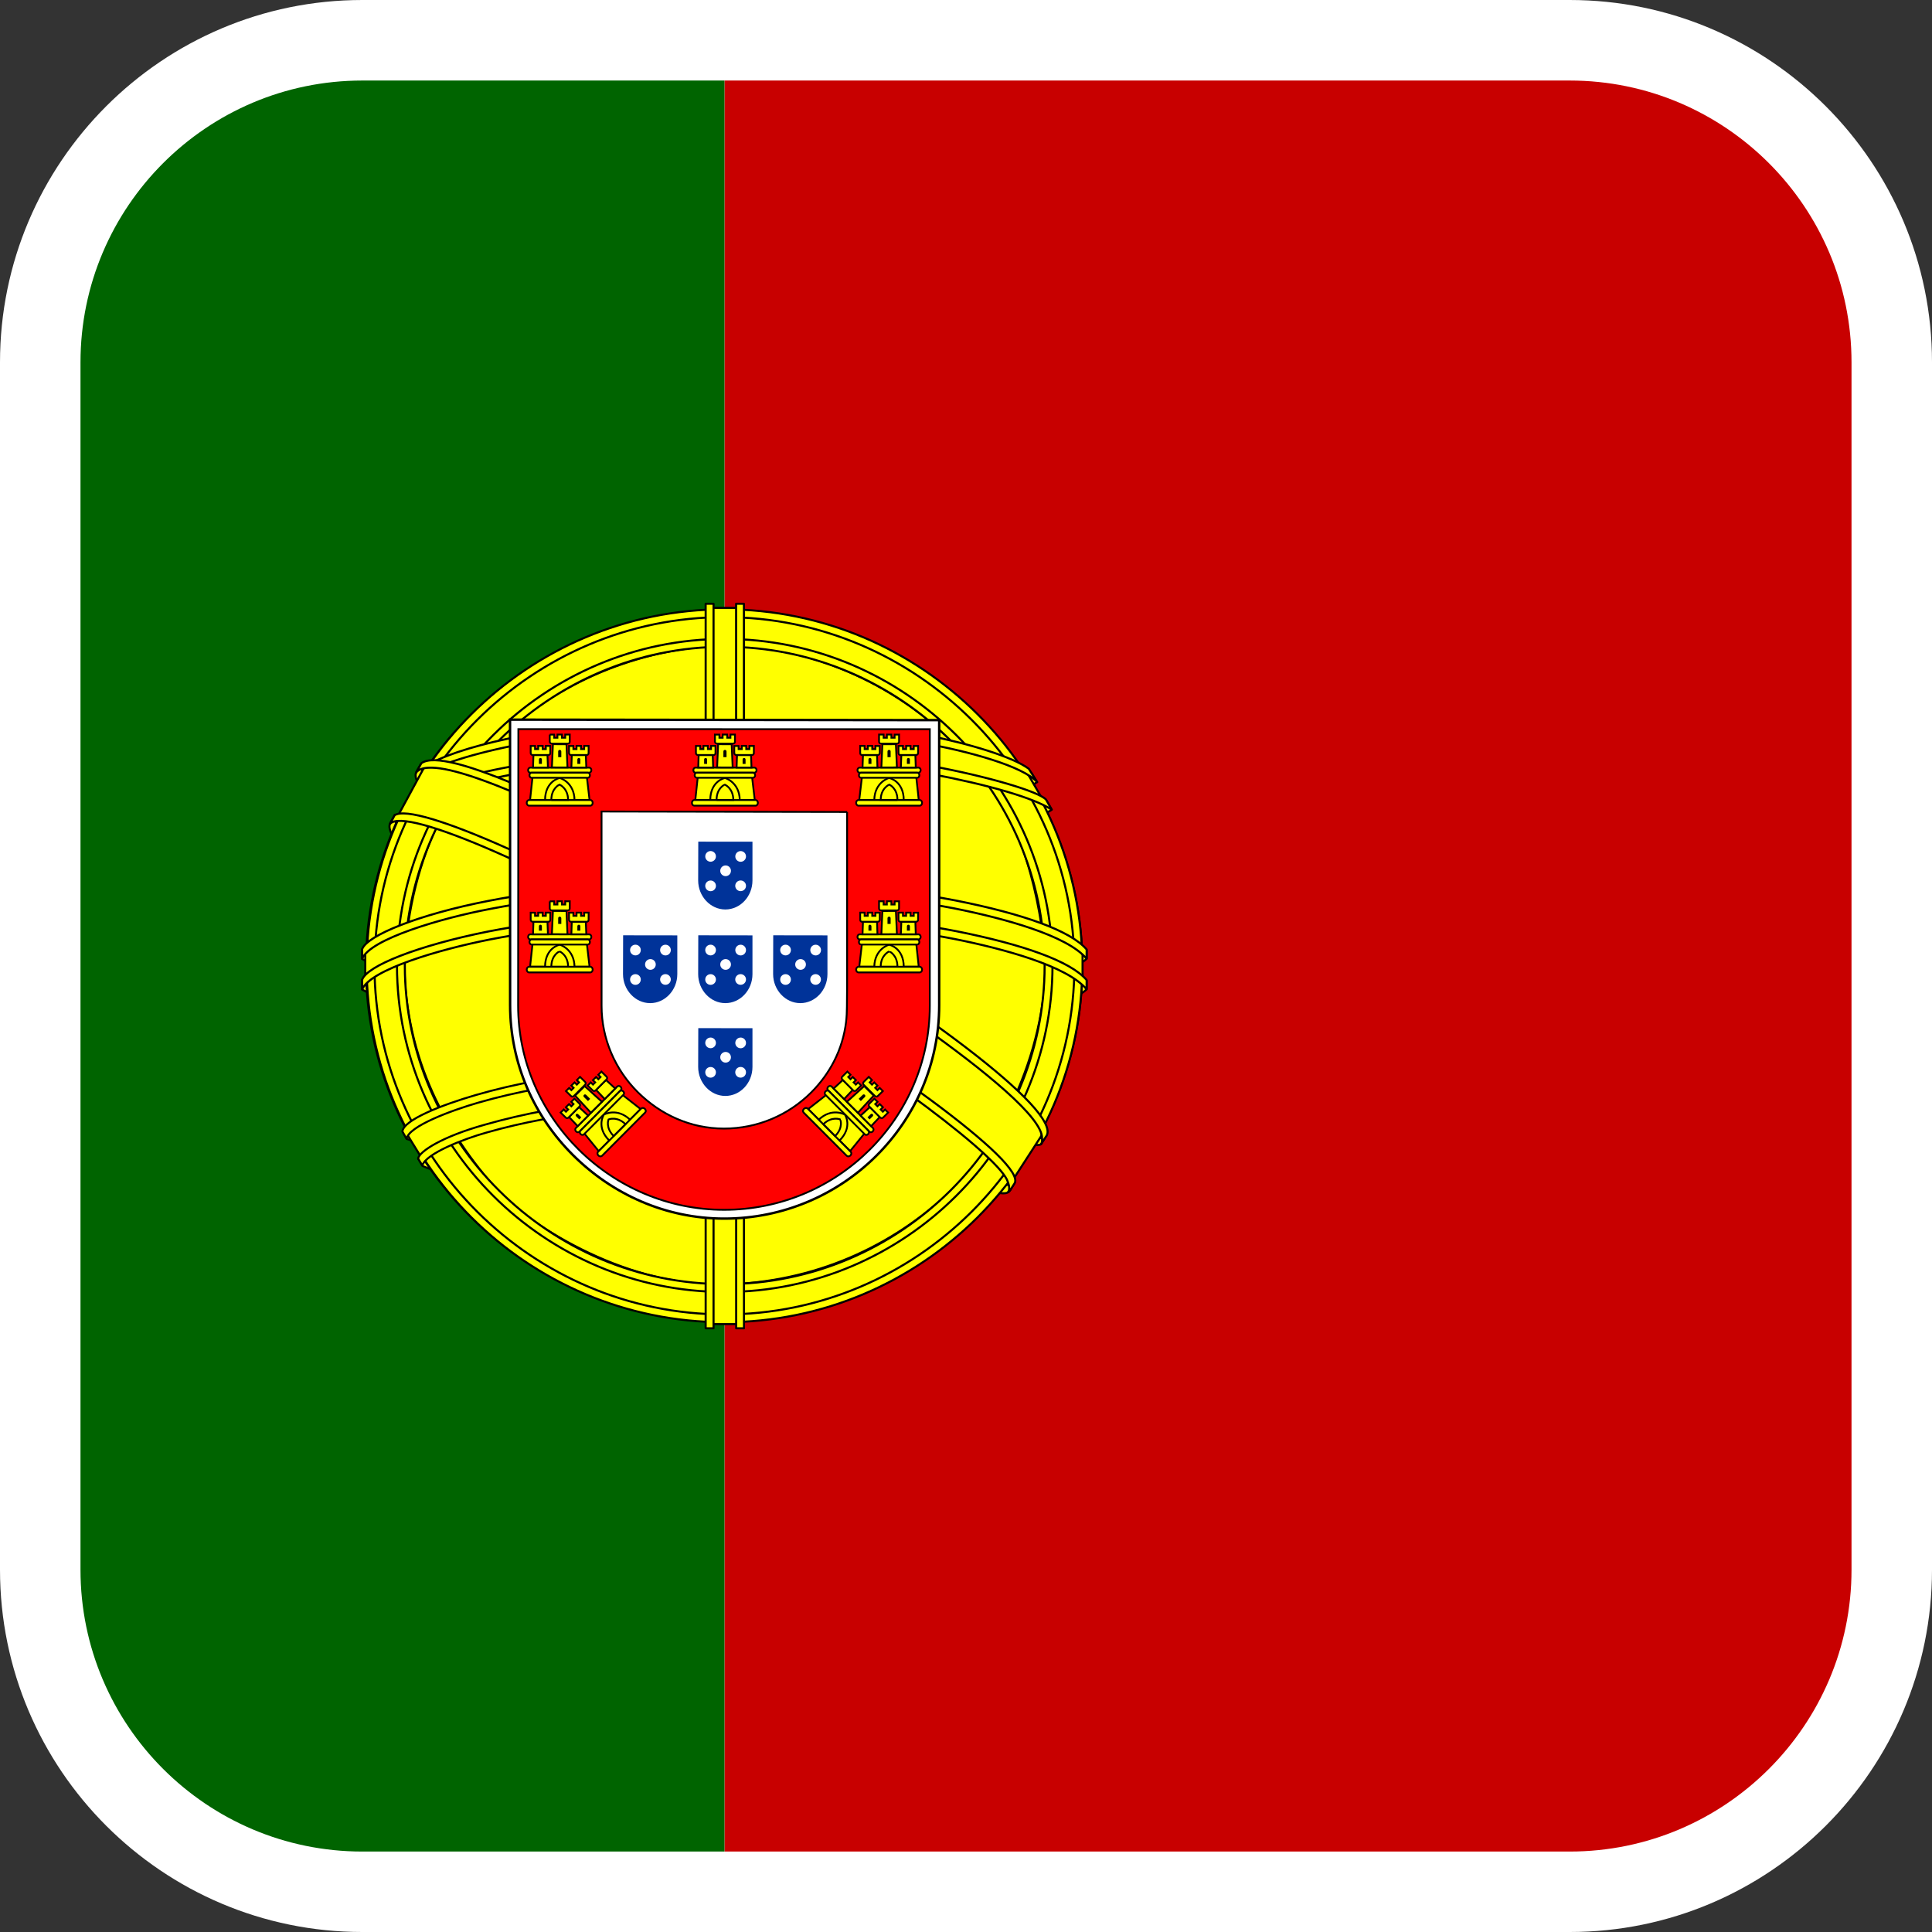 <?xml version="1.0" encoding="utf-8"?>
<!-- Generator: Adobe Illustrator 16.0.0, SVG Export Plug-In . SVG Version: 6.00 Build 0)  -->
<!DOCTYPE svg PUBLIC "-//W3C//DTD SVG 1.1//EN" "http://www.w3.org/Graphics/SVG/1.1/DTD/svg11.dtd">
<svg version="1.1" id="Calque_1" xmlns="http://www.w3.org/2000/svg" xmlns:xlink="http://www.w3.org/1999/xlink" x="0px" y="0px"
	 width="136.063px" height="136.063px" viewBox="0 0 136.063 136.063" enable-background="new 0 0 136.063 136.063"
	 xml:space="preserve">
<rect x="0" y="0" width="136.063" height="136.063" fill="#333333" stroke="none"/>
<g>
	<g>
		<path fill="#FFFFFF" d="M0,25.512v85.039c0,14.067,11.444,25.512,25.512,25.512h85.039c14.067,0,25.512-11.444,25.512-25.512
			V25.512C136.063,11.445,124.618,0,110.551,0H25.512C11.445,0,0,11.445,0,25.512z"/>
	</g>
	<path fill="#C80000" d="M51.023,130.397h59.531c10.94,0,19.841-8.901,19.841-19.843V25.515c0-10.941-8.9-19.843-19.841-19.843
		H51.023V130.397z"/>
	<path fill="#006400" d="M5.669,25.515v85.039c0,10.941,8.902,19.843,19.845,19.843h25.508V5.672H25.514
		C14.572,5.672,5.669,14.573,5.669,25.515z"/>
</g>
<g>
	<g>
		<path fill="#FFFF00" stroke="#000000" stroke-width="0.146" stroke-linecap="round" stroke-linejoin="round" d="M70.958,83.719
			c-7.691-0.231-42.949-22.154-43.191-25.645l1.947-3.234c3.498,5.063,39.543,26.383,43.084,25.627L70.958,83.719"/>
		<path fill="#FFFF00" stroke="#000000" stroke-width="0.146" stroke-linecap="round" stroke-linejoin="round" d="M29.304,54.401
			c-0.689,1.85,9.201,7.94,21.102,15.15c11.9,7.209,22.16,11.663,22.92,11.024c0.047-0.082,0.375-0.645,0.346-0.64
			c-0.145,0.214-0.49,0.281-1.031,0.126c-3.215-0.923-11.6-4.757-21.984-11.03s-19.42-12.053-20.822-14.51
			c-0.1-0.17-0.17-0.48-0.154-0.723l-0.033-0.001l-0.301,0.521L29.304,54.401L29.304,54.401L29.304,54.401z M71.138,83.821
			c-0.131,0.235-0.373,0.244-0.834,0.193c-2.877-0.316-11.604-4.546-21.932-10.703c-12.016-7.164-21.939-13.693-20.863-15.399
			l0.293-0.516l0.057,0.018c-0.967,2.892,19.586,14.599,20.795,15.345c11.895,7.339,21.92,11.625,22.807,10.51L71.138,83.821
			L71.138,83.821L71.138,83.821z"/>
		<path fill="#FFFF00" stroke="#000000" stroke-width="0.146" stroke-linecap="round" stroke-linejoin="round" d="M51.085,60.19
			c7.697-0.063,17.195-1.048,22.66-3.219l-1.178-1.906c-3.23,1.781-12.781,2.953-21.547,3.128
			c-10.367-0.095-17.686-1.056-21.354-3.507l-1.111,2.029C35.298,59.557,42.204,60.16,51.085,60.19"/>
		<path fill="#FFFF00" stroke="#000000" stroke-width="0.146" stroke-linecap="round" stroke-linejoin="round" d="M74.064,57.015
			c-0.189,0.299-3.754,1.523-9.004,2.427c-3.563,0.541-8.205,1.004-14,1.01c-5.506,0.004-10.006-0.387-13.41-0.847
			c-5.512-0.86-8.355-2.058-9.408-2.481c0.102-0.199,0.166-0.338,0.262-0.524c3.029,1.201,5.887,1.925,9.234,2.438
			c3.383,0.457,7.826,0.853,13.307,0.847c5.768-0.006,10.359-0.502,13.898-1.027c5.385-0.865,8.326-1.979,8.74-2.496L74.064,57.015
			L74.064,57.015L74.064,57.015z M73.029,55.081c-0.582,0.468-3.492,1.494-8.607,2.309c-3.416,0.487-7.756,0.925-13.303,0.929
			c-5.27,0.006-9.574-0.349-12.85-0.823c-5.195-0.677-7.961-1.896-8.957-2.25c0.098-0.171,0.199-0.341,0.303-0.511
			c0.775,0.389,3.445,1.467,8.711,2.211c3.238,0.457,7.551,0.797,12.793,0.793c5.521-0.006,9.813-0.451,13.207-0.936
			c5.141-0.705,7.908-2.015,8.328-2.343L73.029,55.081L73.029,55.081L73.029,55.081z"/>
		<path fill="#FFFF00" stroke="#000000" stroke-width="0.146" stroke-linecap="round" stroke-linejoin="round" d="M25.814,69.425
			c4.734,2.536,15.248,3.814,25.197,3.902c9.059,0.015,20.861-1.395,25.273-3.726l-0.121-2.538
			c-1.381,2.15-14.027,4.212-25.25,4.126c-11.225-0.083-21.645-1.811-25.119-4.045L25.814,69.425"/>
		<path fill="#FFFF00" stroke="#000000" stroke-width="0.146" stroke-linecap="round" stroke-linejoin="round" d="M76.527,69.061
			v0.604c-0.662,0.79-4.822,1.983-10.037,2.824c-3.971,0.606-9.146,1.063-15.594,1.063c-6.127,0-11.012-0.436-14.799-1.014
			c-5.988-0.869-9.82-2.391-10.588-2.845l0.002-0.706c2.311,1.529,8.568,2.648,10.668,2.991c3.766,0.575,8.621,1.008,14.717,1.008
			c6.418,0,11.564-0.454,15.51-1.056C70.146,71.393,75.478,69.992,76.527,69.061L76.527,69.061L76.527,69.061z M76.529,66.906v0.605
			c-0.664,0.789-4.822,1.983-10.037,2.824c-3.969,0.606-9.145,1.063-15.594,1.063c-6.125,0-11.01-0.435-14.799-1.014
			c-5.99-0.868-9.818-2.391-10.59-2.845l0.006-0.706c2.309,1.529,8.566,2.648,10.668,2.991c3.764,0.576,8.621,1.008,14.715,1.008
			c6.42,0,11.564-0.454,15.51-1.058C70.15,69.239,75.478,67.838,76.529,66.906L76.529,66.906L76.529,66.906z"/>
		<path fill="#FFFF00" stroke="#000000" stroke-width="0.146" stroke-linecap="round" stroke-linejoin="round" d="M50.99,83.282
			c-10.887-0.064-20.215-2.956-22.184-3.434l1.436,2.24c3.48,1.457,12.58,3.631,20.854,3.39c8.273-0.24,15.502-0.878,20.598-3.349
			l1.473-2.322C69.693,81.437,57.876,83.267,50.99,83.282"/>
		<path fill="#FFFF00" stroke="#000000" stroke-width="0.14" stroke-linecap="round" stroke-linejoin="round" d="M72.243,81.61
			c-0.215,0.33-0.436,0.655-0.658,0.972c-2.404,0.844-6.191,1.729-7.789,1.987c-3.264,0.671-8.313,1.166-12.795,1.168
			c-9.645-0.141-17.539-2.021-21.252-3.626l-0.299-0.513l0.049-0.077l0.508,0.196c6.604,2.354,14.021,3.293,21.049,3.461
			c4.463,0.017,8.932-0.51,12.545-1.152c5.541-1.106,7.781-1.939,8.471-2.317l0.174-0.099H72.243L72.243,81.61z M73.521,79.512
			c0.006,0.006,0.012,0.012,0.018,0.02c-0.16,0.272-0.328,0.549-0.498,0.827c-1.283,0.456-4.76,1.471-9.84,2.177
			c-3.348,0.454-5.428,0.896-12.086,1.024c-12.475-0.316-20.553-2.747-22.471-3.346l-0.285-0.544
			c7.23,1.88,14.615,3.192,22.756,3.327c6.092-0.129,8.684-0.576,12.002-1.027c5.922-0.917,8.908-1.89,9.803-2.169
			c-0.01-0.017-0.023-0.032-0.039-0.05l0.643-0.239H73.521L73.521,79.512z"/>
		<path fill="#FFFF00" stroke="#000000" stroke-width="0.146" stroke-linecap="round" stroke-linejoin="round" d="M73.654,67.421
			c0.035,7.134-3.631,13.535-6.582,16.359c-4.176,3.996-9.713,6.565-16.18,6.685c-7.221,0.132-14.029-4.558-15.855-6.617
			c-3.57-4.026-6.479-9.141-6.57-16.034c0.441-7.786,3.51-13.208,7.957-16.928c4.449-3.72,10.371-5.53,15.303-5.401
			c5.691,0.15,12.338,2.932,16.932,8.451C71.667,57.553,72.97,61.479,73.654,67.421L73.654,67.421z M50.952,42.996
			c13.867,0,25.273,11.241,25.273,25.023c0,13.783-11.406,25.026-25.273,25.026s-25.18-11.241-25.18-25.026
			C25.773,54.238,37.085,42.996,50.952,42.996"/>
		<path fill="#FFFF00" stroke="#000000" stroke-width="0.146" stroke-linecap="round" stroke-linejoin="round" d="M51.021,42.911
			c13.881,0,25.201,11.276,25.201,25.104c0,13.827-11.32,25.104-25.201,25.104S25.82,81.843,25.82,68.016
			C25.82,54.188,37.14,42.911,51.021,42.911L51.021,42.911z M26.374,68.016c0,13.503,11.133,24.553,24.646,24.553
			s24.645-11.05,24.645-24.553S64.534,43.462,51.021,43.462S26.374,54.513,26.374,68.016L26.374,68.016z"/>
		<path fill="#FFFF00" stroke="#000000" stroke-width="0.146" stroke-linecap="round" stroke-linejoin="round" d="M51.04,44.997
			c12.658,0,23.084,10.349,23.084,22.997c0,12.646-10.426,22.995-23.084,22.995S27.958,80.64,27.958,67.994
			C27.958,55.346,38.382,44.997,51.04,44.997L51.04,44.997z M28.511,67.994c0,12.343,10.176,22.442,22.529,22.442
			s22.529-10.1,22.529-22.442c0-12.345-10.174-22.445-22.529-22.445C38.687,45.549,28.511,55.65,28.511,67.994L28.511,67.994z"/>
		<path fill="#FFFF00" stroke="#000000" stroke-width="0.146" stroke-linecap="round" stroke-linejoin="round" d="M52.056,42.809
			h-2.16L49.9,93.252h2.166L52.056,42.809z"/>
		<path fill="#FFFF00" stroke="#000000" stroke-width="0.146" stroke-linecap="round" stroke-linejoin="round" d="M51.841,42.522
			h0.549l0.004,51.023h-0.549L51.841,42.522L51.841,42.522z M49.697,42.522h0.555v51.023h-0.555V42.522L49.697,42.522z"/>
		<path fill="#FFFF00" stroke="#000000" stroke-width="0.146" stroke-linecap="round" stroke-linejoin="round" d="M76.24,68.989
			v-1.866l-1.525-1.413l-8.654-2.283l-12.473-1.267L38.572,62.92l-10.689,2.535l-2.158,1.591v1.866l5.467-2.443l12.98-2.029h12.473
			l9.162,1.016l6.361,1.521L76.24,68.989z"/>
		<path fill="#FFFF00" stroke="#000000" stroke-width="0.146" stroke-linecap="round" stroke-linejoin="round" d="M51.031,64.128
			c5.951-0.011,11.727,0.563,16.307,1.45c4.725,0.941,8.053,2.118,9.189,3.441l-0.002,0.654c-1.371-1.645-5.846-2.852-9.295-3.542
			c-4.545-0.88-10.279-1.448-16.199-1.438c-6.246,0.012-12.063,0.602-16.539,1.473c-3.594,0.71-8.387,2.121-8.986,3.512v-0.681
			c0.328-0.964,3.898-2.403,8.904-3.401C38.921,64.72,44.749,64.14,51.031,64.128L51.031,64.128z M51.032,61.975
			c5.953-0.01,11.727,0.563,16.307,1.45c4.727,0.942,8.051,2.12,9.189,3.44l-0.002,0.655c-1.371-1.646-5.848-2.851-9.293-3.54
			C62.687,63.1,56.95,62.53,51.032,62.541c-6.246,0.012-12.031,0.602-16.512,1.471c-3.469,0.655-8.457,2.123-9.014,3.515v-0.683
			c0.33-0.952,3.971-2.443,8.906-3.401c4.512-0.876,10.338-1.456,16.619-1.466V61.975z"/>
		<path fill="#FFFF00" stroke="#000000" stroke-width="0.146" stroke-linecap="round" stroke-linejoin="round" d="M50.909,50.992
			c9.381-0.047,17.561,1.307,21.305,3.217l1.365,2.354c-3.254-1.748-12.08-3.563-22.654-3.292
			c-8.617,0.053-17.824,0.944-22.443,3.399l1.631-2.714c3.791-1.958,12.73-2.952,20.799-2.962"/>
		<path fill="#FFFF00" stroke="#000000" stroke-width="0.146" stroke-linecap="round" stroke-linejoin="round" d="M51.036,52.936
			c5.35-0.016,10.518,0.285,14.627,1.025c3.83,0.709,7.48,1.773,8.002,2.348l0.406,0.712c-1.271-0.826-4.43-1.746-8.486-2.511
			c-4.074-0.764-9.238-1.017-14.559-1.002c-6.037-0.021-10.729,0.296-14.754,0.996c-4.26,0.794-7.213,1.926-7.941,2.465l0.396-0.752
			c1.416-0.72,3.664-1.587,7.439-2.264C40.329,53.195,45.07,52.967,51.036,52.936L51.036,52.936L51.036,52.936z M51.032,50.783
			c5.121-0.014,10.176,0.271,14.115,0.977c3.105,0.603,6.18,1.545,7.307,2.381l0.592,0.938c-1.008-1.115-4.795-2.171-8.139-2.763
			c-3.91-0.671-8.754-0.938-13.875-0.979c-5.373,0.015-10.336,0.343-14.189,1.04c-3.676,0.697-6.049,1.521-7.051,2.166l0.521-0.781
			c1.383-0.727,3.621-1.394,6.439-1.939C40.634,51.119,45.63,50.799,51.032,50.783L51.032,50.783z"/>
		<path fill="#FFFF00" stroke="#000000" stroke-width="0.146" stroke-linecap="round" stroke-linejoin="round" d="M63.554,78.45
			c-4.637-0.861-9.283-0.987-12.527-0.949c-15.629,0.183-20.678,3.197-21.295,4.11l-1.17-1.897
			c3.98-2.874,12.492-4.483,22.549-4.319c5.223,0.084,9.73,0.43,13.521,1.161L63.554,78.45"/>
		<path fill="#FFFF00" stroke="#000000" stroke-width="0.14" stroke-linecap="round" stroke-linejoin="round" d="M50.937,77.235
			c4.348,0.064,8.615,0.242,12.734,1.008l-0.299,0.524c-3.826-0.703-7.904-0.973-12.422-0.951
			c-5.768-0.044-11.602,0.492-16.682,1.944c-1.602,0.445-4.256,1.471-4.525,2.318l-0.297-0.486c0.086-0.502,1.688-1.542,4.688-2.382
			c5.816-1.659,11.26-1.939,16.803-1.978V77.235L50.937,77.235z M51.132,75.055c4.506,0.083,9.158,0.291,13.68,1.184l-0.311,0.546
			c-4.082-0.809-7.984-1.077-13.34-1.16c-5.789,0.012-11.926,0.422-17.508,2.039c-1.801,0.521-4.91,1.652-5.016,2.548l-0.295-0.523
			c0.066-0.813,2.76-1.873,5.182-2.575C39.148,75.484,45.302,75.065,51.132,75.055L51.132,75.055z"/>
		<path fill="#FFFF00" stroke="#000000" stroke-width="0.146" stroke-linecap="round" stroke-linejoin="round" d="M73.333,80.003
			l-1.877,2.901l-5.396-4.773l-13.998-9.38l-15.781-8.62l-8.193-2.793l1.746-3.224l0.594-0.322l5.09,1.267l16.799,8.621l9.672,6.085
			l8.145,5.831l3.309,3.804L73.333,80.003z"/>
		<path fill="#FFFF00" stroke="#000000" stroke-width="0.146" stroke-linecap="round" stroke-linejoin="round" d="M27.792,57.414
			c1.438-0.971,11.998,3.717,23.049,10.354c11.02,6.656,21.553,14.178,20.602,15.585l-0.313,0.491l-0.143,0.112
			c0.029-0.023,0.189-0.215-0.016-0.736c-0.471-1.54-7.939-7.479-20.336-14.933c-12.084-7.177-22.154-11.504-23.16-10.266
			L27.792,57.414L27.792,57.414L27.792,57.414z M73.72,79.96c0.908-1.787-8.889-9.138-21.033-16.295
			c-12.424-7.014-21.379-11.142-23.014-9.911l-0.363,0.659c-0.004,0.035,0.014-0.046,0.09-0.104
			c0.297-0.259,0.791-0.241,1.014-0.244c2.816,0.041,10.857,3.729,22.143,10.174c4.945,2.867,20.891,13.055,20.83,15.918
			c0.004,0.246,0.02,0.298-0.072,0.419l0.406-0.613V79.96L73.72,79.96z"/>
	</g>
	<g>
		<path fill="#FFFFFF" stroke="#000000" stroke-width="0.17" d="M35.925,70.781c0,4.125,1.695,7.856,4.443,10.582
			c2.752,2.733,6.492,4.458,10.641,4.458c4.17,0,7.953-1.687,10.693-4.409c2.742-2.722,4.441-6.479,4.441-10.617l0,0V50.717
			l-30.223-0.035L35.925,70.781L35.925,70.781L35.925,70.781z"/>
		<path fill="#FF0000" stroke="#000000" stroke-width="0.129" d="M36.49,70.809v0.012c0,3.943,1.641,7.536,4.27,10.144
			c2.637,2.613,6.266,4.237,10.236,4.237c3.99,0,7.613-1.612,10.236-4.216c2.625-2.602,4.25-6.193,4.25-10.151l0,0V51.356
			L36.507,51.35L36.49,70.809 M59.657,57.182v12.396l-0.012,1.313l0,0c0,0.345-0.02,0.738-0.059,1.072
			c-0.236,1.96-1.143,3.668-2.48,4.997c-1.57,1.556-3.736,2.521-6.121,2.521c-2.375,0-4.49-0.999-6.064-2.561
			c-1.617-1.603-2.555-3.8-2.555-6.071l-0.002-13.697l17.291,0.031H59.657L59.657,57.182z"/>
		<g>
			<g id="castle">
				<path fill="#FFFF00" d="M38.365,56.436c0.035-1.398,1.031-1.73,1.039-1.735s1.076,0.357,1.074,1.749L38.365,56.436"/>
				<path fill="#FFFF00" stroke="#000000" stroke-width="0.127" d="M37.505,54.727l-0.174,1.609l1.055,0.002
					c0.01-1.33,1.01-1.551,1.035-1.547c0.021-0.002,1.016,0.295,1.041,1.547h1.057l-0.189-1.62L37.505,54.727v0.002V54.727z"/>
				<path fill="#FFFF00" stroke="#000000" stroke-width="0.127" d="M37.261,56.342h4.313c0.09,0,0.166,0.09,0.166,0.199
					s-0.076,0.198-0.166,0.198h-4.313c-0.092,0-0.166-0.089-0.166-0.198S37.169,56.342,37.261,56.342z"/>
				<path fill="#FFFF00" stroke="#000000" stroke-width="0.127" d="M38.827,56.335c0.006-0.841,0.578-1.078,0.578-1.078
					s0.598,0.246,0.604,1.078H38.827"/>
				<path fill="#FFFF00" stroke="#000000" stroke-width="0.127" d="M37.351,54.059h4.137c0.088,0,0.158,0.08,0.158,0.179
					s-0.07,0.179-0.158,0.179h-4.137c-0.086,0-0.158-0.08-0.158-0.179S37.265,54.059,37.351,54.059z"/>
				<path fill="#FFFF00" stroke="#000000" stroke-width="0.127" d="M37.439,54.419h3.955c0.082,0,0.152,0.079,0.152,0.177
					c0,0.099-0.07,0.18-0.152,0.18h-3.955c-0.082,0-0.152-0.081-0.152-0.18C37.286,54.498,37.357,54.419,37.439,54.419z"/>
				<path fill="#FFFF00" stroke="#000000" stroke-width="0.127" d="M38.716,51.733l0.313,0.002v0.221h0.229V51.73h0.32v0.226h0.229
					V51.73h0.32l-0.002,0.51c0,0.079-0.064,0.132-0.139,0.132h-1.123c-0.076,0-0.146-0.061-0.146-0.133v-0.504l0,0V51.733z"/>
				<path fill="#FFFF00" stroke="#000000" stroke-width="0.127" d="M39.894,52.415l0.07,1.636l-1.096-0.004l0.072-1.637
					L39.894,52.415"/>
				<path id="cp1" fill="#FFFF00" stroke="#000000" stroke-width="0.127" d="M38.556,53.174l0.033,0.882h-1.051l0.031-0.882h0.988
					H38.556L38.556,53.174z"/>
				<g>
					<path id="cp1_1_" fill="#FFFF00" stroke="#000000" stroke-width="0.127" d="M41.257,53.174l0.033,0.882H40.24l0.029-0.882
						H41.257L41.257,53.174L41.257,53.174z"/>
				</g>
				<path id="cp2" fill="#FFFF00" stroke="#000000" stroke-width="0.127" d="M37.374,52.535h0.307v0.221h0.223V52.53l0.314,0.002
					v0.225h0.223v-0.225h0.313v0.51c0,0.08-0.063,0.131-0.137,0.131h-1.098c-0.074,0-0.143-0.06-0.145-0.133V52.535L37.374,52.535
					L37.374,52.535z"/>
				<g>
					<path id="cp2_1_" fill="#FFFF00" stroke="#000000" stroke-width="0.127" d="M40.075,52.535h0.305v0.221h0.223V52.53
						l0.314,0.002v0.225h0.225v-0.225h0.313l-0.002,0.51c0,0.08-0.063,0.131-0.135,0.131h-1.1c-0.072,0-0.143-0.06-0.143-0.133
						V52.535L40.075,52.535L40.075,52.535z"/>
				</g>
				<path d="M39.31,52.932c-0.008-0.158,0.223-0.159,0.221,0v0.391H39.31V52.932"/>
				<path id="cp3" d="M37.954,53.498c-0.002-0.154,0.211-0.157,0.209,0v0.301h-0.209V53.498"/>
				<g>
					<path id="cp3_1_" d="M40.661,53.498c0-0.154,0.213-0.157,0.211,0v0.301h-0.211V53.498"/>
				</g>
			</g>
			<g>
				<g id="castle_1_">
					<path fill="#FFFF00" d="M38.365,68.18c0.035-1.4,1.031-1.731,1.039-1.736c0.008-0.004,1.076,0.357,1.074,1.75L38.365,68.18"/>
					<path fill="#FFFF00" stroke="#000000" stroke-width="0.127" d="M37.505,66.472l-0.174,1.608l1.055,0.002
						c0.01-1.33,1.01-1.552,1.035-1.547c0.021-0.002,1.016,0.294,1.041,1.547h1.057l-0.189-1.621L37.505,66.472L37.505,66.472
						L37.505,66.472z"/>
					<path fill="#FFFF00" stroke="#000000" stroke-width="0.127" d="M37.261,68.086h4.313c0.09,0,0.166,0.09,0.166,0.199
						c0,0.108-0.076,0.197-0.166,0.197h-4.313c-0.092,0-0.166-0.089-0.166-0.197C37.095,68.176,37.169,68.086,37.261,68.086z"/>
					<path fill="#FFFF00" stroke="#000000" stroke-width="0.127" d="M38.827,68.078c0.006-0.839,0.578-1.078,0.58-1.076
						c0,0,0.596,0.244,0.602,1.076H38.827"/>
					<path fill="#FFFF00" stroke="#000000" stroke-width="0.127" d="M37.351,65.801h4.137c0.088,0,0.158,0.082,0.158,0.179
						c0,0.1-0.07,0.179-0.158,0.179h-4.137c-0.086,0-0.158-0.079-0.158-0.179C37.193,65.883,37.265,65.801,37.351,65.801z"/>
					<path fill="#FFFF00" stroke="#000000" stroke-width="0.127" d="M37.439,66.161h3.955c0.082,0,0.152,0.081,0.152,0.179
						s-0.07,0.179-0.152,0.179h-3.955c-0.082,0-0.152-0.081-0.152-0.179S37.357,66.161,37.439,66.161z"/>
					<path fill="#FFFF00" stroke="#000000" stroke-width="0.127" d="M38.716,63.477l0.313,0.001v0.222h0.229v-0.228l0.32,0.001
						v0.227h0.229v-0.228h0.32l-0.002,0.511c0,0.08-0.064,0.133-0.139,0.133h-1.123c-0.076,0-0.146-0.061-0.146-0.134V63.477
						L38.716,63.477L38.716,63.477z"/>
					<path fill="#FFFF00" stroke="#000000" stroke-width="0.127" d="M39.894,64.158l0.07,1.637l-1.096-0.004l0.072-1.637
						L39.894,64.158"/>
					<path id="cp1_2_" fill="#FFFF00" stroke="#000000" stroke-width="0.127" d="M38.556,64.916l0.033,0.882l-1.051,0.001
						l0.031-0.883h0.988H38.556L38.556,64.916z"/>
					<g>
						<path id="cp1_3_" fill="#FFFF00" stroke="#000000" stroke-width="0.127" d="M41.257,64.916l0.033,0.882l-1.051,0.001
							l0.029-0.883H41.257L41.257,64.916L41.257,64.916z"/>
					</g>
					<path id="cp2_2_" fill="#FFFF00" stroke="#000000" stroke-width="0.127" d="M37.374,64.278l0.307,0.002V64.5h0.223v-0.227
						l0.314,0.001V64.5h0.223v-0.226h0.313v0.51c0,0.079-0.063,0.132-0.137,0.132h-1.098c-0.074,0-0.143-0.061-0.145-0.133V64.28
						l0,0V64.278z"/>
					<g>
						<path id="cp2_3_" fill="#FFFF00" stroke="#000000" stroke-width="0.127" d="M40.075,64.278l0.305,0.002V64.5h0.223v-0.227
							l0.314,0.001V64.5h0.225v-0.226h0.313l-0.002,0.51c0,0.079-0.063,0.132-0.135,0.132h-1.1c-0.072,0-0.143-0.061-0.143-0.133
							V64.28l0,0V64.278z"/>
					</g>
					<path d="M39.31,64.676c-0.008-0.158,0.223-0.161,0.221,0v0.39H39.31V64.676"/>
					<path id="cp3_2_" d="M37.954,65.241c-0.002-0.153,0.211-0.157,0.209,0v0.302h-0.209V65.241"/>
					<g>
						<path id="cp3_3_" d="M40.661,65.241c0-0.153,0.213-0.157,0.211,0v0.302h-0.211V65.241"/>
					</g>
				</g>
				<g id="castle3">
					<g id="castle_2_">
						<path fill="#FFFF00" d="M42.962,80.405c-0.973-1.011-0.506-1.95-0.504-1.959c0.002-0.007,1.012-0.51,2.002,0.475
							L42.962,80.405"/>
						<path fill="#FFFF00" stroke="#000000" stroke-width="0.127" d="M41.14,79.808l1.021,1.256l0.744-0.743
							c-0.939-0.944-0.393-1.809-0.371-1.822c0.014-0.018,0.926-0.51,1.836,0.354l0.744-0.747l-1.289-1.008L41.14,79.808
							L41.14,79.808L41.14,79.808z"/>
						<path fill="#FFFF00" stroke="#000000" stroke-width="0.127" d="M42.118,81.119l3.037-3.049
							c0.064-0.064,0.182-0.054,0.258,0.022c0.08,0.077,0.09,0.191,0.025,0.256l-3.039,3.05c-0.063,0.063-0.18,0.055-0.258-0.023
							C42.066,81.299,42.054,81.182,42.118,81.119z"/>
						<path fill="#FFFF00" stroke="#000000" stroke-width="0.127" d="M43.216,80.004c-0.594-0.595-0.361-1.166-0.361-1.166
							s0.596-0.25,1.193,0.333L43.216,80.004"/>
						<path fill="#FFFF00" stroke="#000000" stroke-width="0.127" d="M40.554,79.445l2.914-2.924
							c0.063-0.062,0.17-0.054,0.238,0.015c0.07,0.068,0.078,0.176,0.016,0.237l-2.914,2.924c-0.061,0.062-0.168,0.056-0.238-0.015
							C40.501,79.614,40.493,79.506,40.554,79.445z"/>
						<path fill="#FFFF00" stroke="#000000" stroke-width="0.127" d="M40.872,79.637l2.787-2.795
							c0.059-0.061,0.164-0.052,0.232,0.019c0.07,0.069,0.08,0.173,0.021,0.231l-2.787,2.797c-0.059,0.059-0.164,0.05-0.234-0.02
							C40.823,79.801,40.814,79.696,40.872,79.637z"/>
						<path fill="#FFFF00" stroke="#000000" stroke-width="0.127" d="M39.859,76.842l0.223-0.221l0.156,0.156l0.16-0.162
							l-0.16-0.159l0.225-0.224l0.162,0.158l0.16-0.163l-0.16-0.158l0.225-0.228l0.363,0.361c0.057,0.057,0.047,0.139-0.006,0.191
							l-0.791,0.794c-0.053,0.053-0.145,0.06-0.195,0.009L39.859,76.842L39.859,76.842L39.859,76.842z"/>
						<path fill="#FFFF00" stroke="#000000" stroke-width="0.127" d="M41.175,76.491l1.215,1.104l-0.775,0.771l-1.113-1.205
							L41.175,76.491"/>
						<path id="cp1_4_" fill="#FFFF00" stroke="#000000" stroke-width="0.127" d="M40.773,77.97l0.65,0.598l-0.738,0.742
							l-0.609-0.642L40.773,77.97L40.773,77.97L40.773,77.97z"/>
						<g>
							<path id="cp1_5_" fill="#FFFF00" stroke="#000000" stroke-width="0.127" d="M42.675,76.061l0.652,0.598l-0.74,0.742
								l-0.607-0.643L42.675,76.061L42.675,76.061L42.675,76.061z"/>
						</g>
						<path id="cp2_4_" fill="#FFFF00" stroke="#000000" stroke-width="0.127" d="M39.484,78.355L39.7,78.14l0.158,0.155
							l0.158-0.157l-0.162-0.161l0.221-0.22l0.162,0.158l0.156-0.158l-0.16-0.158l0.221-0.222l0.363,0.359
							c0.055,0.058,0.049,0.138-0.004,0.189l-0.773,0.777c-0.053,0.052-0.143,0.058-0.195,0.006L39.484,78.355L39.484,78.355
							L39.484,78.355z"/>
						<g>
							<path id="cp2_5_" fill="#FFFF00" stroke="#000000" stroke-width="0.127" d="M41.388,76.446l0.217-0.215l0.156,0.155
								l0.158-0.158l-0.162-0.158l0.221-0.222l0.16,0.16l0.158-0.158l-0.16-0.16l0.219-0.221l0.363,0.36
								c0.059,0.056,0.051,0.136,0,0.188l-0.775,0.778c-0.051,0.051-0.143,0.057-0.195,0.006L41.388,76.446L41.388,76.446
								L41.388,76.446z"/>
						</g>
						<path d="M41.13,77.268c-0.117-0.108,0.045-0.271,0.158-0.156l0.275,0.275l-0.154,0.155L41.13,77.268"/>
						<path id="cp3_4_" d="M40.579,78.624c-0.111-0.106,0.037-0.261,0.146-0.147l0.215,0.212l-0.146,0.148L40.579,78.624"/>
						<g transform="matrix(0.705,-0.71,0.71,0.705,-35.341,275.109)">
							<path id="cp3_5_" d="M42.488,76.711c-0.109-0.108,0.037-0.262,0.148-0.149l0.213,0.212L42.7,76.922L42.488,76.711"/>
						</g>
					</g>
				</g>
				<g>
					<g id="castle_3_">
						<path fill="#FFFF00" d="M50.001,56.436c0.033-1.398,1.031-1.73,1.037-1.735c0.008-0.005,1.078,0.357,1.074,1.749
							L50.001,56.436"/>
						<path fill="#FFFF00" stroke="#000000" stroke-width="0.127" d="M49.14,54.727l-0.172,1.609l1.053,0.002
							c0.01-1.33,1.012-1.551,1.035-1.547c0.023-0.002,1.016,0.295,1.043,1.547h1.055l-0.189-1.62L49.14,54.727v0.002V54.727z"/>
						<path fill="#FFFF00" stroke="#000000" stroke-width="0.127" d="M48.896,56.342h4.314c0.09,0,0.164,0.09,0.164,0.199
							S53.3,56.74,53.21,56.74h-4.314c-0.09,0-0.166-0.089-0.166-0.198S48.806,56.342,48.896,56.342z"/>
						<path fill="#FFFF00" stroke="#000000" stroke-width="0.127" d="M50.464,56.335c0.004-0.841,0.574-1.078,0.578-1.078
							c0,0,0.598,0.246,0.602,1.078H50.464"/>
						<path fill="#FFFF00" stroke="#000000" stroke-width="0.127" d="M48.988,54.059h4.135c0.088,0,0.158,0.08,0.158,0.179
							s-0.07,0.179-0.158,0.179h-4.135c-0.088,0-0.158-0.08-0.158-0.179S48.9,54.059,48.988,54.059z"/>
						<path fill="#FFFF00" stroke="#000000" stroke-width="0.127" d="M49.073,54.419h3.955c0.084,0,0.152,0.079,0.152,0.177
							c0,0.099-0.068,0.18-0.152,0.18h-3.955c-0.082,0-0.15-0.081-0.15-0.18C48.923,54.498,48.991,54.419,49.073,54.419z"/>
						<path fill="#FFFF00" stroke="#000000" stroke-width="0.127" d="M50.353,51.733l0.311,0.002v0.221h0.229V51.73h0.32v0.226
							h0.229V51.73h0.318v0.51c0,0.079-0.064,0.132-0.139,0.132h-1.123c-0.074,0-0.145-0.061-0.145-0.133l-0.002-0.504h0.002V51.733
							z"/>
						<path fill="#FFFF00" stroke="#000000" stroke-width="0.127" d="M51.529,52.415l0.07,1.636l-1.096-0.004l0.072-1.637
							L51.529,52.415"/>
						<path id="cp1_6_" fill="#FFFF00" stroke="#000000" stroke-width="0.127" d="M50.193,53.174l0.031,0.882h-1.049l0.029-0.882
							H50.193L50.193,53.174L50.193,53.174z"/>
						<g>
							<path id="cp1_7_" fill="#FFFF00" stroke="#000000" stroke-width="0.127" d="M52.892,53.174l0.033,0.882h-1.049l0.029-0.882
								H52.892L52.892,53.174L52.892,53.174z"/>
						</g>
						<path id="cp2_6_" fill="#FFFF00" stroke="#000000" stroke-width="0.127" d="M49.011,52.535h0.305v0.221h0.223V52.53
							l0.314,0.002v0.225h0.223v-0.225h0.313v0.51c0,0.08-0.063,0.131-0.135,0.131h-1.1c-0.074,0-0.143-0.06-0.143-0.133V52.535
							L49.011,52.535L49.011,52.535z"/>
						<g>
							<path id="cp2_7_" fill="#FFFF00" stroke="#000000" stroke-width="0.127" d="M51.71,52.535h0.307v0.221h0.223V52.53
								l0.313,0.002v0.225h0.225v-0.225h0.313v0.51c0,0.08-0.064,0.131-0.137,0.131h-1.1c-0.072,0-0.141-0.06-0.141-0.133
								L51.71,52.535L51.71,52.535L51.71,52.535z"/>
						</g>
						<path d="M50.945,52.932c-0.006-0.158,0.223-0.159,0.221,0v0.391h-0.221V52.932"/>
						<path id="cp3_6_" d="M49.589,53.498c-0.002-0.154,0.213-0.157,0.209,0v0.301h-0.209V53.498"/>
						<g>
							<path id="cp3_7_" d="M52.296,53.498c0-0.154,0.213-0.157,0.211,0v0.301h-0.209v-0.301"/>
						</g>
					</g>
					<g>
						<g>
							<g id="castle_4_">
								<path fill="#FFFF00" d="M63.669,56.436c-0.035-1.398-1.031-1.73-1.041-1.735c-0.006-0.005-1.076,0.357-1.072,1.749
									L63.669,56.436"/>
								<path fill="#FFFF00" stroke="#000000" stroke-width="0.127" d="M64.529,54.727l0.174,1.609l-1.055,0.002
									c-0.01-1.33-1.01-1.551-1.035-1.547c-0.023-0.002-1.016,0.295-1.041,1.547h-1.059l0.191-1.62L64.529,54.727v0.002V54.727z"
									/>
								<path fill="#FFFF00" stroke="#000000" stroke-width="0.127" d="M64.773,56.342H60.46c-0.092,0-0.166,0.09-0.166,0.199
									s0.074,0.198,0.166,0.198h4.313c0.092,0,0.164-0.089,0.164-0.198S64.865,56.342,64.773,56.342z"/>
								<path fill="#FFFF00" stroke="#000000" stroke-width="0.127" d="M63.204,56.335c-0.004-0.841-0.576-1.078-0.576-1.078
									s-0.598,0.246-0.604,1.078H63.204"/>
								<path fill="#FFFF00" stroke="#000000" stroke-width="0.127" d="M64.681,54.059h-4.135c-0.086,0-0.158,0.08-0.158,0.179
									s0.072,0.179,0.158,0.179h4.135c0.086,0,0.158-0.08,0.158-0.179S64.767,54.059,64.681,54.059z"/>
								<path fill="#FFFF00" stroke="#000000" stroke-width="0.127" d="M64.595,54.419H60.64c-0.084,0-0.15,0.079-0.15,0.177
									c0,0.099,0.066,0.18,0.15,0.18h3.955c0.084,0,0.152-0.081,0.152-0.18C64.747,54.498,64.679,54.419,64.595,54.419z"/>
								<path fill="#FFFF00" stroke="#000000" stroke-width="0.127" d="M63.318,51.733l-0.314,0.002v0.221h-0.227V51.73h-0.318
									v0.226H62.23V51.73h-0.322v0.51c0,0.079,0.066,0.132,0.141,0.132h1.123c0.076,0,0.145-0.061,0.146-0.133v-0.504l0,0V51.733z
									"/>
								<path fill="#FFFF00" stroke="#000000" stroke-width="0.127" d="M62.142,52.415l-0.07,1.636l1.094-0.004l-0.072-1.637
									L62.142,52.415"/>
								<path id="cp1_8_" fill="#FFFF00" stroke="#000000" stroke-width="0.127" d="M63.478,53.174l-0.035,0.882h1.051l-0.029-0.882
									H63.478L63.478,53.174L63.478,53.174z"/>
								<g>
									<path id="cp1_9_" fill="#FFFF00" stroke="#000000" stroke-width="0.127" d="M60.777,53.174l-0.033,0.882h1.051
										l-0.029-0.882H60.777L60.777,53.174L60.777,53.174z"/>
								</g>
								<path id="cp2_8_" fill="#FFFF00" stroke="#000000" stroke-width="0.127" d="M64.659,52.535h-0.307v0.221h-0.225V52.53
									l-0.311,0.002v0.225h-0.225v-0.225h-0.314l0.002,0.51c0,0.08,0.063,0.131,0.137,0.131h1.098c0.074,0,0.143-0.06,0.143-0.133
									L64.659,52.535L64.659,52.535L64.659,52.535z"/>
								<g>
									<path id="cp2_9_" fill="#FFFF00" stroke="#000000" stroke-width="0.127" d="M61.958,52.535h-0.305v0.221h-0.225V52.53
										l-0.313,0.002v0.225h-0.223v-0.225h-0.314l0.002,0.51c0,0.08,0.061,0.131,0.135,0.131h1.098
										c0.076,0,0.145-0.06,0.145-0.133V52.535L61.958,52.535L61.958,52.535z"/>
								</g>
								<path d="M62.724,52.932c0.008-0.158-0.225-0.159-0.221,0v0.391h0.221V52.932"/>
								<path id="cp3_8_" d="M64.081,53.498c0-0.154-0.213-0.157-0.211,0v0.301h0.211V53.498"/>
								<g>
									<path id="cp3_9_" d="M61.372,53.498c0-0.154-0.215-0.157-0.211,0v0.301h0.211V53.498"/>
								</g>
							</g>
							<g>
								<g id="castle_5_">
									<path fill="#FFFF00" d="M63.669,68.18c-0.035-1.4-1.031-1.731-1.041-1.736c-0.006-0.004-1.076,0.357-1.072,1.75
										L63.669,68.18"/>
									<path fill="#FFFF00" stroke="#000000" stroke-width="0.127" d="M64.529,66.472l0.174,1.608l-1.055,0.002
										c-0.01-1.33-1.01-1.552-1.035-1.547c-0.023-0.002-1.016,0.294-1.041,1.547h-1.059l0.191-1.621L64.529,66.472L64.529,66.472
										L64.529,66.472z"/>
									<path fill="#FFFF00" stroke="#000000" stroke-width="0.127" d="M64.773,68.086H60.46c-0.092,0-0.166,0.09-0.166,0.199
										c0,0.108,0.074,0.197,0.166,0.197h4.313c0.092,0,0.164-0.089,0.164-0.197C64.937,68.176,64.865,68.086,64.773,68.086z"/>
									<path fill="#FFFF00" stroke="#000000" stroke-width="0.127" d="M63.204,68.078C63.2,67.24,62.628,67,62.626,67.002
										c0,0-0.596,0.244-0.602,1.076H63.204"/>
									<path fill="#FFFF00" stroke="#000000" stroke-width="0.127" d="M64.681,65.801h-4.135c-0.086,0-0.158,0.082-0.158,0.179
										c0,0.1,0.072,0.179,0.158,0.179h4.135c0.086,0,0.158-0.079,0.158-0.179C64.839,65.883,64.767,65.801,64.681,65.801z"/>
									<path fill="#FFFF00" stroke="#000000" stroke-width="0.127" d="M64.595,66.161H60.64c-0.084,0-0.15,0.081-0.15,0.179
										s0.066,0.179,0.15,0.179h3.955c0.084,0,0.152-0.081,0.152-0.179S64.679,66.161,64.595,66.161z"/>
									<path fill="#FFFF00" stroke="#000000" stroke-width="0.127" d="M63.318,63.477l-0.314,0.001v0.222h-0.227v-0.228
										l-0.318,0.001v0.227H62.23v-0.228h-0.322v0.511c0,0.08,0.066,0.133,0.141,0.133h1.123c0.076,0,0.145-0.061,0.146-0.134
										V63.477L63.318,63.477L63.318,63.477z"/>
									<path fill="#FFFF00" stroke="#000000" stroke-width="0.127" d="M62.142,64.158l-0.07,1.637l1.094-0.004l-0.072-1.637
										L62.142,64.158"/>
									<path id="cp1_10_" fill="#FFFF00" stroke="#000000" stroke-width="0.127" d="M63.478,64.916l-0.035,0.882l1.051,0.001
										l-0.029-0.883H63.478L63.478,64.916L63.478,64.916z"/>
									<g>
										<path id="cp1_11_" fill="#FFFF00" stroke="#000000" stroke-width="0.127" d="M60.777,64.916l-0.033,0.882l1.051,0.001
											l-0.029-0.883H60.777L60.777,64.916L60.777,64.916z"/>
									</g>
									<path id="cp2_10_" fill="#FFFF00" stroke="#000000" stroke-width="0.127" d="M64.659,64.278l-0.307,0.002V64.5h-0.225
										v-0.227l-0.311,0.001V64.5h-0.225v-0.226h-0.314l0.002,0.51c0,0.079,0.063,0.132,0.137,0.132h1.098
										c0.074,0,0.143-0.061,0.143-0.133l0.002-0.504l0,0V64.278z"/>
									<g>
										<path id="cp2_11_" fill="#FFFF00" stroke="#000000" stroke-width="0.127" d="M61.958,64.278l-0.305,0.002V64.5h-0.225
											v-0.227l-0.313,0.001V64.5h-0.223v-0.226h-0.314l0.002,0.51c0,0.079,0.061,0.132,0.135,0.132h1.098
											c0.076,0,0.145-0.061,0.145-0.133V64.28l0,0V64.278z"/>
									</g>
									<path d="M62.724,64.676c0.008-0.158-0.225-0.161-0.221,0v0.39h0.221V64.676"/>
									<path id="cp3_10_" d="M64.081,65.241c0-0.153-0.213-0.157-0.211,0v0.302h0.211V65.241"/>
									<g>
										<path id="cp3_11_" d="M61.372,65.241c0-0.153-0.215-0.157-0.211,0v0.302h0.211V65.241"/>
									</g>
								</g>
								<g id="castle3_1_">
									<g id="castle_6_">
										<path fill="#FFFF00" d="M59.072,80.405c0.973-1.011,0.506-1.95,0.504-1.959c0-0.007-1.014-0.51-2.002,0.475L59.072,80.405
											"/>
										<path fill="#FFFF00" stroke="#000000" stroke-width="0.127" d="M60.894,79.808l-1.023,1.256l-0.744-0.743
											c0.941-0.944,0.395-1.809,0.373-1.822c-0.016-0.018-0.926-0.51-1.836,0.354l-0.744-0.747l1.289-1.008L60.894,79.808
											L60.894,79.808L60.894,79.808z"/>
										<path fill="#FFFF00" stroke="#000000" stroke-width="0.127" d="M59.915,81.119l-3.037-3.049
											c-0.064-0.064-0.182-0.054-0.258,0.022c-0.08,0.077-0.09,0.191-0.027,0.256l3.041,3.05
											c0.064,0.063,0.18,0.055,0.258-0.023C59.968,81.299,59.98,81.182,59.915,81.119z"/>
										<path fill="#FFFF00" stroke="#000000" stroke-width="0.127" d="M58.818,80.004c0.594-0.595,0.361-1.166,0.359-1.167
											c0,0-0.594-0.249-1.191,0.334L58.818,80.004"/>
										<path fill="#FFFF00" stroke="#000000" stroke-width="0.127" d="M61.48,79.445l-2.914-2.924
											c-0.063-0.062-0.168-0.054-0.238,0.015s-0.078,0.176-0.018,0.237l2.916,2.924c0.061,0.062,0.166,0.056,0.236-0.015
											C61.532,79.614,61.54,79.506,61.48,79.445z"/>
										<path fill="#FFFF00" stroke="#000000" stroke-width="0.127" d="M61.161,79.637l-2.787-2.795
											c-0.059-0.061-0.164-0.052-0.234,0.019c-0.07,0.069-0.078,0.173-0.02,0.231l2.787,2.797
											c0.059,0.059,0.164,0.05,0.232-0.02C61.21,79.801,61.22,79.696,61.161,79.637z"/>
										<path fill="#FFFF00" stroke="#000000" stroke-width="0.127" d="M62.175,76.842l-0.221-0.221l-0.158,0.156l-0.16-0.162
											l0.16-0.159l-0.225-0.224l-0.162,0.158l-0.16-0.163l0.16-0.158l-0.225-0.228l-0.363,0.361
											c-0.057,0.057-0.049,0.139,0.004,0.191l0.793,0.794c0.053,0.053,0.143,0.06,0.195,0.009L62.175,76.842L62.175,76.842
											L62.175,76.842z"/>
										<path fill="#FFFF00" stroke="#000000" stroke-width="0.127" d="M60.859,76.491l-1.213,1.104l0.773,0.771l1.113-1.205
											L60.859,76.491"/>
										<path id="cp1_12_" fill="#FFFF00" stroke="#000000" stroke-width="0.127" d="M61.261,77.97l-0.65,0.598l0.738,0.742
											l0.607-0.642L61.261,77.97L61.261,77.97L61.261,77.97z"/>
										<g>
											<path id="cp1_13_" fill="#FFFF00" stroke="#000000" stroke-width="0.127" d="M59.359,76.061l-0.65,0.598l0.738,0.742
												l0.607-0.643L59.359,76.061L59.359,76.061L59.359,76.061z"/>
										</g>
										<path id="cp2_12_" fill="#FFFF00" stroke="#000000" stroke-width="0.127" d="M62.548,78.355l-0.215-0.215l-0.158,0.155
											l-0.156-0.157l0.16-0.161l-0.221-0.22l-0.162,0.158l-0.158-0.158l0.164-0.158l-0.223-0.222l-0.363,0.359
											c-0.057,0.058-0.049,0.138,0.004,0.189l0.773,0.777c0.053,0.052,0.143,0.058,0.195,0.006L62.548,78.355L62.548,78.355
											L62.548,78.355z"/>
										<g>
											<path id="cp2_13_" fill="#FFFF00" stroke="#000000" stroke-width="0.127" d="M60.646,76.446l-0.215-0.215l-0.158,0.155
												l-0.158-0.158l0.162-0.158l-0.221-0.222l-0.16,0.16l-0.158-0.158l0.16-0.16l-0.221-0.221l-0.363,0.36
												c-0.057,0.056-0.049,0.136,0.004,0.188l0.773,0.778c0.053,0.051,0.143,0.057,0.195,0.006L60.646,76.446L60.646,76.446
												L60.646,76.446z"/>
										</g>
										<path d="M60.902,77.268c0.119-0.108-0.043-0.271-0.154-0.156l-0.277,0.275l0.154,0.155L60.902,77.268"/>
										<path id="cp3_12_" d="M61.456,78.624c0.109-0.106-0.041-0.261-0.148-0.147l-0.215,0.212l0.146,0.148l0.215-0.213"/>
										<g transform="matrix(-1,0,0,1,479.792,0)">
											<path id="cp3_13_" d="M59.546,76.711c0.111-0.108-0.037-0.262-0.146-0.149l-0.217,0.212l0.15,0.148L59.546,76.711"/>
										</g>
									</g>
								</g>
								<g id="quina">
									<path fill="#003399" d="M49.169,68.6v0.002c0,0.56,0.217,1.07,0.563,1.441c0.348,0.372,0.826,0.604,1.35,0.604
										c0.525,0,1.004-0.23,1.35-0.601c0.346-0.369,0.561-0.879,0.561-1.442v-2.729l-3.816-0.005L49.169,68.6"/>
									<circle fill="#FFFFFF" cx="50.044" cy="66.908" r="0.377"/>
									<circle fill="#FFFFFF" cx="52.161" cy="66.91" r="0.377"/>
									<circle fill="#FFFFFF" cx="51.101" cy="67.923" r="0.377"/>
									<circle fill="#FFFFFF" cx="50.044" cy="68.983" r="0.377"/>
									<path fill="#FFFFFF" d="M52.157,68.604c0.211,0,0.381,0.168,0.381,0.376s-0.17,0.376-0.381,0.376
										c-0.207,0-0.377-0.168-0.377-0.376S51.95,68.604,52.157,68.604z"/>
								</g>
								<g>
									<g id="quina_1_">
										<path fill="#003399" d="M49.169,62.004v0.002c0,0.561,0.217,1.07,0.563,1.442c0.348,0.37,0.826,0.603,1.35,0.603
											c0.525,0,1.004-0.23,1.35-0.6c0.346-0.371,0.561-0.881,0.561-1.444v-2.729l-3.816-0.004L49.169,62.004"/>
										<circle fill="#FFFFFF" cx="50.044" cy="60.312" r="0.376"/>
										<circle fill="#FFFFFF" cx="52.161" cy="60.315" r="0.377"/>
										<circle fill="#FFFFFF" cx="51.101" cy="61.326" r="0.377"/>
										<circle fill="#FFFFFF" cx="50.044" cy="62.387" r="0.377"/>
										<path fill="#FFFFFF" d="M52.157,62.007c0.211,0,0.381,0.169,0.381,0.376c0,0.209-0.17,0.377-0.381,0.377
											c-0.207,0-0.377-0.168-0.377-0.377C51.781,62.176,51.95,62.007,52.157,62.007z"/>
									</g>
								</g>
								<g>
									<g id="quina_2_">
										<path fill="#003399" d="M43.876,68.6v0.002c0,0.56,0.215,1.07,0.563,1.441c0.348,0.372,0.826,0.604,1.35,0.604
											c0.525,0,1.002-0.23,1.348-0.601c0.346-0.369,0.563-0.879,0.563-1.442v-2.729l-3.816-0.005L43.876,68.6"/>
										<circle fill="#FFFFFF" cx="44.751" cy="66.908" r="0.377"/>
										<circle fill="#FFFFFF" cx="46.866" cy="66.91" r="0.377"/>
										<circle fill="#FFFFFF" cx="45.806" cy="67.923" r="0.377"/>
										<circle fill="#FFFFFF" cx="44.751" cy="68.983" r="0.377"/>
										<circle fill="#FFFFFF" cx="46.865" cy="68.98" r="0.376"/>
									</g>
								</g>
								<g>
									<g id="quina_3_">
										<path fill="#003399" d="M54.448,68.6v0.002c0,0.56,0.217,1.07,0.563,1.441c0.35,0.372,0.826,0.604,1.352,0.604
											c0.523,0,1.004-0.23,1.35-0.601c0.346-0.369,0.561-0.879,0.561-1.442v-2.729l-3.818-0.005L54.448,68.6"/>
										<circle fill="#FFFFFF" cx="55.323" cy="66.908" r="0.377"/>
										<circle fill="#FFFFFF" cx="57.443" cy="66.91" r="0.377"/>
										<circle fill="#FFFFFF" cx="56.38" cy="67.923" r="0.377"/>
										<circle fill="#FFFFFF" cx="55.323" cy="68.983" r="0.377"/>
										<circle fill="#FFFFFF" cx="57.439" cy="68.98" r="0.376"/>
									</g>
								</g>
								<g>
									<g id="quina_4_">
										<path fill="#003399" d="M49.169,75.137L49.169,75.137c0,0.563,0.217,1.073,0.563,1.443
											c0.348,0.373,0.826,0.603,1.35,0.603c0.525,0,1.004-0.229,1.35-0.599c0.346-0.371,0.561-0.881,0.561-1.443v-2.73
											l-3.816-0.003L49.169,75.137"/>
										<circle fill="#FFFFFF" cx="50.044" cy="73.446" r="0.376"/>
										<circle fill="#FFFFFF" cx="52.161" cy="73.448" r="0.377"/>
										<circle fill="#FFFFFF" cx="51.101" cy="74.46" r="0.376"/>
										<circle fill="#FFFFFF" cx="50.044" cy="75.52" r="0.376"/>
										<path fill="#FFFFFF" d="M52.157,75.141c0.211,0,0.381,0.168,0.381,0.377c0,0.207-0.17,0.376-0.381,0.376
											c-0.207,0-0.377-0.169-0.377-0.376C51.781,75.309,51.95,75.141,52.157,75.141z"/>
									</g>
								</g>
							</g>
						</g>
					</g>
				</g>
			</g>
		</g>
	</g>
</g>
</svg>
